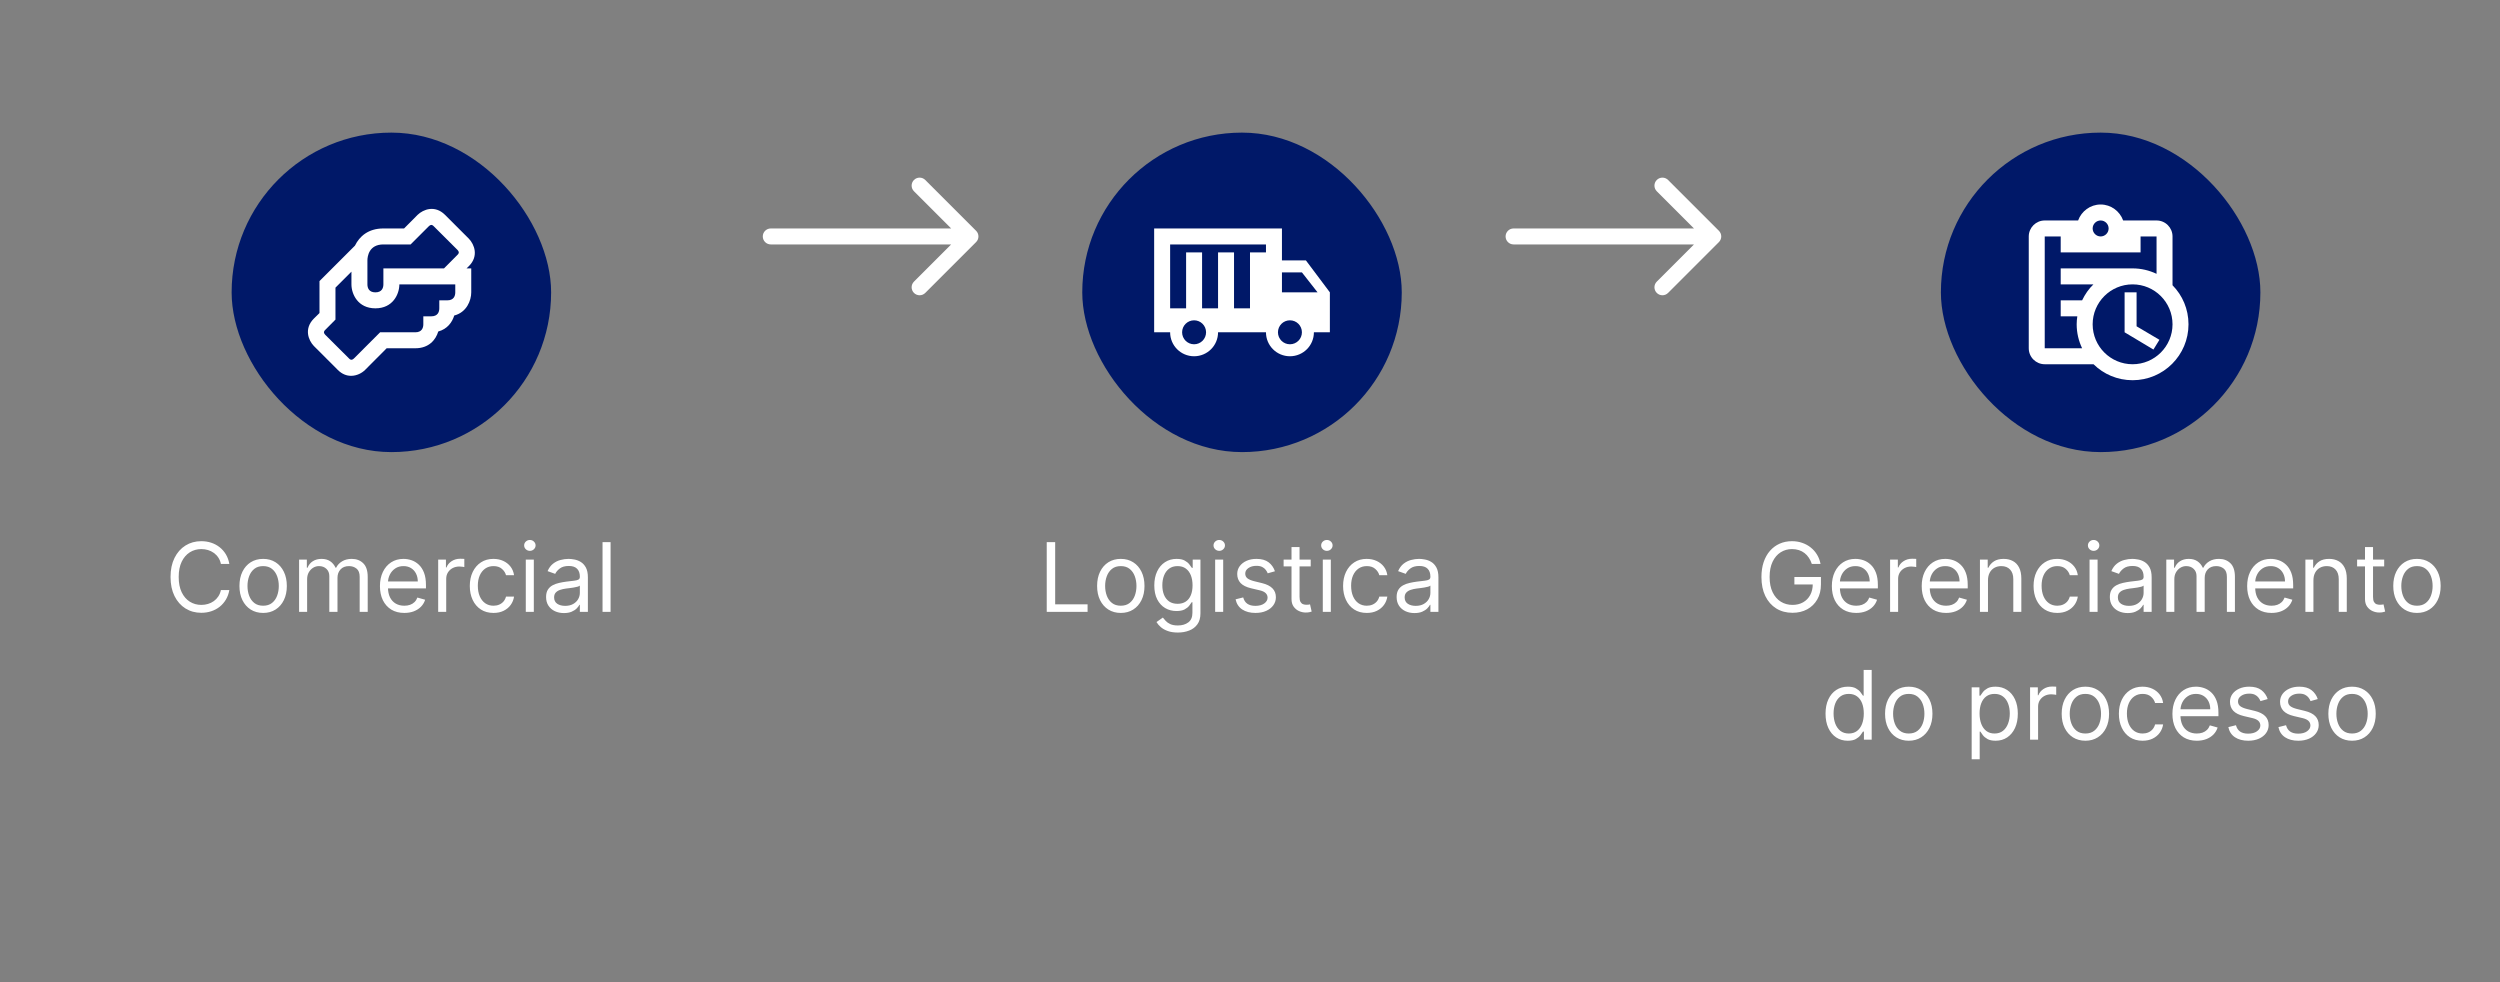 <svg width="313" height="123" viewBox="0 0 313 123" fill="none" xmlns="http://www.w3.org/2000/svg">
<rect x="0" y="0" width="313" height="123" fill="#808080" stroke="none"/>
<rect x="29" y="16.603" width="40" height="40" rx="20" fill="#001868"/>
<path d="M58.71 33.313C59.96 32.063 59.39 30.603 58.71 29.893L55.71 26.893C54.45 25.643 53 26.213 52.29 26.893L50.59 28.603H48C46.1 28.603 45 29.603 44.44 30.753L40 35.193V39.193L39.29 39.893C38.04 41.153 38.61 42.603 39.29 43.313L42.29 46.313C42.83 46.853 43.41 47.053 43.96 47.053C44.67 47.053 45.32 46.703 45.71 46.313L48.41 43.603H52C53.7 43.603 54.56 42.543 54.87 41.503C56 41.203 56.62 40.343 56.87 39.503C58.42 39.103 59 37.633 59 36.603V33.603H58.41L58.71 33.313ZM57 36.603C57 37.053 56.81 37.603 56 37.603H55V38.603C55 39.053 54.81 39.603 54 39.603H53V40.603C53 41.053 52.81 41.603 52 41.603H47.59L44.31 44.883C44 45.173 43.82 45.003 43.71 44.893L40.72 41.913C40.43 41.603 40.6 41.423 40.71 41.313L42 40.013V36.013L44 34.013V35.603C44 36.813 44.8 38.603 47 38.603C49.2 38.603 50 36.813 50 35.603H57V36.603ZM57.29 31.893L55.59 33.603H48V35.603C48 36.053 47.81 36.603 47 36.603C46.19 36.603 46 36.053 46 35.603V32.603C46 32.143 46.17 30.603 48 30.603H51.41L53.69 28.323C54 28.033 54.18 28.203 54.29 28.313L57.28 31.293C57.57 31.603 57.4 31.783 57.29 31.893Z" fill="white"/>
<path d="M28.714 70.603H27.657C27.595 70.299 27.486 70.032 27.329 69.802C27.176 69.572 26.988 69.379 26.767 69.222C26.548 69.063 26.305 68.944 26.038 68.864C25.771 68.785 25.493 68.745 25.203 68.745C24.674 68.745 24.196 68.879 23.767 69.146C23.341 69.413 23.001 69.806 22.748 70.326C22.498 70.846 22.373 71.484 22.373 72.239C22.373 72.995 22.498 73.633 22.748 74.153C23.001 74.673 23.341 75.066 23.767 75.333C24.196 75.6 24.674 75.734 25.203 75.734C25.493 75.734 25.771 75.694 26.038 75.614C26.305 75.535 26.548 75.417 26.767 75.261C26.988 75.102 27.176 74.907 27.329 74.677C27.486 74.444 27.595 74.177 27.657 73.876H28.714C28.635 74.322 28.49 74.721 28.28 75.073C28.069 75.425 27.808 75.725 27.496 75.972C27.183 76.217 26.832 76.403 26.443 76.531C26.057 76.658 25.643 76.722 25.203 76.722C24.459 76.722 23.797 76.54 23.217 76.177C22.638 75.813 22.182 75.296 21.849 74.626C21.517 73.955 21.351 73.16 21.351 72.239C21.351 71.319 21.517 70.523 21.849 69.853C22.182 69.183 22.638 68.665 23.217 68.302C23.797 67.938 24.459 67.756 25.203 67.756C25.643 67.756 26.057 67.82 26.443 67.948C26.832 68.076 27.183 68.263 27.496 68.511C27.808 68.755 28.069 69.053 28.28 69.406C28.49 69.755 28.635 70.154 28.714 70.603ZM32.945 76.739C32.354 76.739 31.835 76.599 31.389 76.317C30.946 76.036 30.6 75.643 30.35 75.137C30.102 74.631 29.979 74.04 29.979 73.364C29.979 72.683 30.102 72.087 30.35 71.579C30.6 71.07 30.946 70.675 31.389 70.394C31.835 70.113 32.354 69.972 32.945 69.972C33.536 69.972 34.053 70.113 34.496 70.394C34.942 70.675 35.288 71.07 35.536 71.579C35.786 72.087 35.911 72.683 35.911 73.364C35.911 74.04 35.786 74.631 35.536 75.137C35.288 75.643 34.942 76.036 34.496 76.317C34.053 76.599 33.536 76.739 32.945 76.739ZM32.945 75.836C33.394 75.836 33.763 75.721 34.053 75.491C34.343 75.261 34.557 74.958 34.696 74.583C34.835 74.208 34.905 73.802 34.905 73.364C34.905 72.927 34.835 72.519 34.696 72.141C34.557 71.763 34.343 71.458 34.053 71.225C33.763 70.992 33.394 70.876 32.945 70.876C32.496 70.876 32.127 70.992 31.837 71.225C31.547 71.458 31.333 71.763 31.193 72.141C31.054 72.519 30.985 72.927 30.985 73.364C30.985 73.802 31.054 74.208 31.193 74.583C31.333 74.958 31.547 75.261 31.837 75.491C32.127 75.721 32.496 75.836 32.945 75.836ZM37.446 76.603V70.058H38.417V71.08H38.503C38.639 70.731 38.859 70.46 39.163 70.266C39.467 70.07 39.832 69.972 40.258 69.972C40.69 69.972 41.05 70.07 41.337 70.266C41.626 70.46 41.852 70.731 42.014 71.08H42.082C42.25 70.742 42.501 70.474 42.837 70.275C43.172 70.073 43.574 69.972 44.042 69.972C44.628 69.972 45.106 70.156 45.478 70.522C45.851 70.886 46.037 71.452 46.037 72.222V76.603H45.031V72.222C45.031 71.739 44.899 71.394 44.635 71.187C44.371 70.979 44.059 70.876 43.702 70.876C43.241 70.876 42.885 71.015 42.632 71.293C42.379 71.569 42.253 71.918 42.253 72.342V76.603H41.23V72.12C41.23 71.748 41.109 71.448 40.868 71.221C40.626 70.991 40.315 70.876 39.934 70.876C39.673 70.876 39.429 70.945 39.202 71.085C38.977 71.224 38.795 71.417 38.656 71.664C38.52 71.908 38.452 72.191 38.452 72.512V76.603H37.446ZM50.62 76.739C49.989 76.739 49.445 76.6 48.988 76.322C48.533 76.04 48.182 75.648 47.935 75.146C47.691 74.64 47.569 74.052 47.569 73.381C47.569 72.711 47.691 72.12 47.935 71.609C48.182 71.094 48.526 70.694 48.966 70.407C49.41 70.117 49.927 69.972 50.518 69.972C50.858 69.972 51.195 70.029 51.528 70.143C51.86 70.256 52.163 70.441 52.435 70.697C52.708 70.95 52.925 71.285 53.087 71.702C53.249 72.12 53.33 72.634 53.33 73.245V73.671H48.285V72.802H52.307C52.307 72.433 52.233 72.103 52.086 71.813C51.941 71.523 51.733 71.295 51.464 71.127C51.197 70.96 50.881 70.876 50.518 70.876C50.117 70.876 49.77 70.975 49.478 71.174C49.188 71.37 48.965 71.626 48.809 71.941C48.653 72.256 48.574 72.594 48.574 72.955V73.535C48.574 74.029 48.66 74.448 48.83 74.792C49.003 75.133 49.243 75.393 49.55 75.572C49.857 75.748 50.214 75.836 50.62 75.836C50.884 75.836 51.123 75.799 51.336 75.725C51.552 75.648 51.738 75.535 51.894 75.384C52.05 75.231 52.171 75.04 52.256 74.813L53.228 75.086C53.126 75.415 52.954 75.705 52.712 75.955C52.471 76.202 52.172 76.396 51.817 76.535C51.462 76.671 51.063 76.739 50.62 76.739ZM54.86 76.603V70.058H55.831V71.046H55.9C56.019 70.722 56.235 70.46 56.547 70.258C56.86 70.056 57.212 69.955 57.604 69.955C57.678 69.955 57.77 69.957 57.881 69.96C57.992 69.962 58.076 69.967 58.133 69.972V70.995C58.099 70.987 58.02 70.974 57.898 70.957C57.779 70.937 57.653 70.927 57.519 70.927C57.201 70.927 56.917 70.994 56.667 71.127C56.42 71.258 56.224 71.44 56.079 71.673C55.937 71.903 55.866 72.165 55.866 72.461V76.603H54.86ZM61.785 76.739C61.171 76.739 60.643 76.594 60.199 76.305C59.756 76.015 59.415 75.616 59.177 75.107C58.938 74.599 58.819 74.018 58.819 73.364C58.819 72.7 58.941 72.113 59.185 71.604C59.432 71.093 59.776 70.694 60.216 70.407C60.66 70.117 61.177 69.972 61.768 69.972C62.228 69.972 62.643 70.058 63.012 70.228C63.381 70.398 63.684 70.637 63.92 70.944C64.155 71.251 64.302 71.609 64.359 72.018H63.353C63.276 71.719 63.106 71.455 62.841 71.225C62.58 70.992 62.228 70.876 61.785 70.876C61.393 70.876 61.049 70.978 60.753 71.183C60.461 71.384 60.232 71.67 60.067 72.039C59.905 72.406 59.824 72.836 59.824 73.33C59.824 73.836 59.904 74.276 60.063 74.651C60.225 75.026 60.452 75.317 60.745 75.525C61.04 75.732 61.387 75.836 61.785 75.836C62.046 75.836 62.283 75.79 62.496 75.7C62.709 75.609 62.89 75.478 63.038 75.308C63.185 75.137 63.29 74.933 63.353 74.694H64.359C64.302 75.08 64.161 75.428 63.937 75.738C63.715 76.045 63.421 76.289 63.054 76.471C62.691 76.65 62.268 76.739 61.785 76.739ZM65.829 76.603V70.058H66.834V76.603H65.829ZM66.34 68.967C66.144 68.967 65.975 68.9 65.833 68.766C65.694 68.633 65.624 68.472 65.624 68.285C65.624 68.097 65.694 67.937 65.833 67.803C65.975 67.67 66.144 67.603 66.34 67.603C66.536 67.603 66.704 67.67 66.843 67.803C66.985 67.937 67.056 68.097 67.056 68.285C67.056 68.472 66.985 68.633 66.843 68.766C66.704 68.9 66.536 68.967 66.34 68.967ZM70.603 76.756C70.188 76.756 69.811 76.678 69.473 76.522C69.135 76.363 68.867 76.134 68.668 75.836C68.469 75.535 68.37 75.171 68.37 74.745C68.37 74.37 68.443 74.066 68.591 73.833C68.739 73.597 68.936 73.413 69.183 73.279C69.431 73.146 69.703 73.046 70.002 72.981C70.303 72.913 70.605 72.859 70.909 72.819C71.307 72.768 71.629 72.729 71.877 72.704C72.127 72.675 72.308 72.629 72.422 72.563C72.538 72.498 72.597 72.384 72.597 72.222V72.188C72.597 71.768 72.482 71.441 72.252 71.208C72.024 70.975 71.679 70.859 71.216 70.859C70.736 70.859 70.36 70.964 70.087 71.174C69.814 71.384 69.622 71.609 69.511 71.847L68.557 71.506C68.728 71.109 68.955 70.799 69.239 70.577C69.526 70.353 69.838 70.197 70.176 70.109C70.517 70.018 70.853 69.972 71.182 69.972C71.392 69.972 71.634 69.998 71.906 70.049C72.182 70.097 72.448 70.198 72.703 70.352C72.962 70.505 73.176 70.737 73.347 71.046C73.517 71.356 73.603 71.771 73.603 72.29V76.603H72.597V75.717H72.546C72.478 75.859 72.364 76.011 72.205 76.173C72.046 76.335 71.834 76.472 71.57 76.586C71.306 76.7 70.983 76.756 70.603 76.756ZM70.756 75.853C71.154 75.853 71.489 75.775 71.761 75.619C72.037 75.462 72.245 75.261 72.384 75.013C72.526 74.766 72.597 74.506 72.597 74.234V73.313C72.554 73.364 72.46 73.411 72.316 73.454C72.174 73.494 72.009 73.529 71.821 73.56C71.636 73.589 71.456 73.614 71.28 73.637C71.107 73.657 70.966 73.674 70.858 73.688C70.597 73.722 70.353 73.778 70.125 73.854C69.901 73.928 69.719 74.04 69.58 74.191C69.443 74.339 69.375 74.54 69.375 74.796C69.375 75.146 69.504 75.41 69.763 75.589C70.024 75.765 70.355 75.853 70.756 75.853ZM76.444 67.876V76.603H75.438V67.876H76.444Z" fill="white"/>
<path d="M96.5 28.603C95.948 28.603 95.5 29.051 95.5 29.603C95.5 30.155 95.948 30.603 96.5 30.603V28.603ZM122.207 30.31C122.598 29.919 122.598 29.286 122.207 28.896L115.843 22.532C115.453 22.141 114.819 22.141 114.429 22.532C114.038 22.922 114.038 23.556 114.429 23.946L120.086 29.603L114.429 35.26C114.038 35.65 114.038 36.283 114.429 36.674C114.819 37.065 115.453 37.065 115.843 36.674L122.207 30.31ZM96.5 30.603H121.5V28.603H96.5V30.603Z" fill="white"/>
<rect x="135.5" y="16.603" width="40" height="40" rx="20" fill="#001868"/>
<path d="M163.5 32.603H160.5V28.603H144.5V41.603H146.5C146.5 43.263 147.84 44.603 149.5 44.603C151.16 44.603 152.5 43.263 152.5 41.603H158.5C158.5 43.263 159.84 44.603 161.5 44.603C163.16 44.603 164.5 43.263 164.5 41.603H166.5V36.603L163.5 32.603ZM149.5 43.103C148.67 43.103 148 42.433 148 41.603C148 40.773 148.67 40.103 149.5 40.103C150.33 40.103 151 40.773 151 41.603C151 42.433 150.33 43.103 149.5 43.103ZM158.5 31.603H156.5V38.603H154.5V31.603H152.5V38.603H150.5V31.603H148.5V38.603H146.5V30.603H158.5V31.603ZM161.5 43.103C160.67 43.103 160 42.433 160 41.603C160 40.773 160.67 40.103 161.5 40.103C162.33 40.103 163 40.773 163 41.603C163 42.433 162.33 43.103 161.5 43.103ZM160.5 36.603V34.103H163L164.96 36.603H160.5Z" fill="white"/>
<path d="M131.051 76.603V67.876H132.108V75.665H136.165V76.603H131.051ZM140.324 76.739C139.733 76.739 139.214 76.599 138.768 76.317C138.325 76.036 137.979 75.643 137.729 75.137C137.481 74.631 137.358 74.04 137.358 73.364C137.358 72.683 137.481 72.087 137.729 71.579C137.979 71.07 138.325 70.675 138.768 70.394C139.214 70.113 139.733 69.972 140.324 69.972C140.915 69.972 141.432 70.113 141.875 70.394C142.321 70.675 142.667 71.07 142.915 71.579C143.165 72.087 143.29 72.683 143.29 73.364C143.29 74.04 143.165 74.631 142.915 75.137C142.667 75.643 142.321 76.036 141.875 76.317C141.432 76.599 140.915 76.739 140.324 76.739ZM140.324 75.836C140.773 75.836 141.142 75.721 141.432 75.491C141.721 75.261 141.936 74.958 142.075 74.583C142.214 74.208 142.284 73.802 142.284 73.364C142.284 72.927 142.214 72.519 142.075 72.141C141.936 71.763 141.721 71.458 141.432 71.225C141.142 70.992 140.773 70.876 140.324 70.876C139.875 70.876 139.506 70.992 139.216 71.225C138.926 71.458 138.711 71.763 138.572 72.141C138.433 72.519 138.363 72.927 138.363 73.364C138.363 73.802 138.433 74.208 138.572 74.583C138.711 74.958 138.926 75.261 139.216 75.491C139.506 75.721 139.875 75.836 140.324 75.836ZM147.467 79.194C146.981 79.194 146.563 79.131 146.214 79.006C145.865 78.884 145.573 78.722 145.34 78.521C145.11 78.322 144.927 78.109 144.791 77.881L145.592 77.319C145.683 77.438 145.798 77.575 145.937 77.728C146.076 77.884 146.267 78.019 146.508 78.133C146.752 78.249 147.072 78.308 147.467 78.308C147.995 78.308 148.431 78.18 148.775 77.924C149.119 77.668 149.291 77.268 149.291 76.722V75.393H149.205C149.132 75.512 149.026 75.66 148.89 75.836C148.757 76.009 148.563 76.164 148.311 76.3C148.061 76.434 147.722 76.501 147.296 76.501C146.768 76.501 146.294 76.376 145.873 76.126C145.455 75.876 145.124 75.512 144.88 75.035C144.639 74.558 144.518 73.978 144.518 73.296C144.518 72.626 144.636 72.042 144.872 71.545C145.107 71.045 145.436 70.658 145.856 70.386C146.276 70.11 146.762 69.972 147.313 69.972C147.74 69.972 148.078 70.043 148.328 70.185C148.58 70.325 148.774 70.484 148.907 70.663C149.044 70.839 149.149 70.984 149.222 71.097H149.325V70.058H150.296V76.79C150.296 77.353 150.169 77.81 149.913 78.163C149.66 78.518 149.319 78.778 148.89 78.942C148.464 79.11 147.99 79.194 147.467 79.194ZM147.433 75.597C147.836 75.597 148.177 75.505 148.455 75.32C148.734 75.136 148.945 74.87 149.09 74.523C149.235 74.177 149.308 73.762 149.308 73.279C149.308 72.808 149.237 72.391 149.095 72.031C148.953 71.67 148.742 71.387 148.464 71.183C148.186 70.978 147.842 70.876 147.433 70.876C147.007 70.876 146.651 70.984 146.367 71.2C146.086 71.415 145.874 71.705 145.732 72.069C145.593 72.433 145.524 72.836 145.524 73.279C145.524 73.734 145.595 74.136 145.737 74.485C145.882 74.832 146.095 75.104 146.376 75.303C146.66 75.499 147.012 75.597 147.433 75.597ZM152.137 76.603V70.058H153.143V76.603H152.137ZM152.649 68.967C152.453 68.967 152.284 68.9 152.142 68.766C152.002 68.633 151.933 68.472 151.933 68.285C151.933 68.097 152.002 67.937 152.142 67.803C152.284 67.67 152.453 67.603 152.649 67.603C152.845 67.603 153.012 67.67 153.151 67.803C153.294 67.937 153.365 68.097 153.365 68.285C153.365 68.472 153.294 68.633 153.151 68.766C153.012 68.9 152.845 68.967 152.649 68.967ZM159.621 71.523L158.718 71.779C158.661 71.629 158.577 71.482 158.466 71.34C158.358 71.195 158.211 71.076 158.023 70.982C157.836 70.888 157.596 70.842 157.303 70.842C156.903 70.842 156.569 70.934 156.302 71.119C156.037 71.3 155.905 71.532 155.905 71.813C155.905 72.063 155.996 72.261 156.178 72.406C156.36 72.55 156.644 72.671 157.03 72.768L158.002 73.006C158.587 73.148 159.023 73.366 159.31 73.658C159.597 73.948 159.741 74.322 159.741 74.779C159.741 75.154 159.633 75.489 159.417 75.785C159.204 76.08 158.905 76.313 158.522 76.484C158.138 76.654 157.692 76.739 157.184 76.739C156.516 76.739 155.964 76.594 155.526 76.305C155.089 76.015 154.812 75.592 154.695 75.035L155.65 74.796C155.741 75.148 155.912 75.413 156.165 75.589C156.421 75.765 156.755 75.853 157.167 75.853C157.635 75.853 158.008 75.754 158.283 75.555C158.562 75.353 158.701 75.112 158.701 74.83C158.701 74.603 158.621 74.413 158.462 74.259C158.303 74.103 158.059 73.987 157.729 73.91L156.638 73.654C156.039 73.512 155.599 73.292 155.317 72.994C155.039 72.692 154.9 72.316 154.9 71.864C154.9 71.495 155.003 71.168 155.211 70.884C155.421 70.6 155.706 70.377 156.067 70.215C156.431 70.053 156.843 69.972 157.303 69.972C157.951 69.972 158.459 70.114 158.829 70.398C159.201 70.683 159.465 71.058 159.621 71.523ZM164.101 70.058V70.91H160.709V70.058H164.101ZM161.698 68.489H162.703V74.728C162.703 75.012 162.744 75.225 162.827 75.367C162.912 75.506 163.02 75.6 163.151 75.648C163.284 75.694 163.425 75.717 163.573 75.717C163.683 75.717 163.774 75.711 163.845 75.7C163.916 75.685 163.973 75.674 164.016 75.665L164.22 76.569C164.152 76.594 164.057 76.62 163.935 76.646C163.813 76.674 163.658 76.688 163.47 76.688C163.186 76.688 162.908 76.627 162.635 76.505C162.365 76.383 162.141 76.197 161.962 75.947C161.786 75.697 161.698 75.381 161.698 75.001V68.489ZM165.614 76.603V70.058H166.619V76.603H165.614ZM166.125 68.967C165.929 68.967 165.76 68.9 165.618 68.766C165.479 68.633 165.409 68.472 165.409 68.285C165.409 68.097 165.479 67.937 165.618 67.803C165.76 67.67 165.929 67.603 166.125 67.603C166.321 67.603 166.489 67.67 166.628 67.803C166.77 67.937 166.841 68.097 166.841 68.285C166.841 68.472 166.77 68.633 166.628 68.766C166.489 68.9 166.321 68.967 166.125 68.967ZM171.121 76.739C170.507 76.739 169.979 76.594 169.535 76.305C169.092 76.015 168.751 75.616 168.513 75.107C168.274 74.599 168.155 74.018 168.155 73.364C168.155 72.7 168.277 72.113 168.521 71.604C168.768 71.093 169.112 70.694 169.552 70.407C169.996 70.117 170.513 69.972 171.104 69.972C171.564 69.972 171.979 70.058 172.348 70.228C172.717 70.398 173.02 70.637 173.256 70.944C173.491 71.251 173.638 71.609 173.694 72.018H172.689C172.612 71.719 172.442 71.455 172.177 71.225C171.916 70.992 171.564 70.876 171.121 70.876C170.729 70.876 170.385 70.978 170.089 71.183C169.797 71.384 169.568 71.67 169.403 72.039C169.241 72.406 169.16 72.836 169.16 73.33C169.16 73.836 169.24 74.276 169.399 74.651C169.561 75.026 169.788 75.317 170.081 75.525C170.376 75.732 170.723 75.836 171.121 75.836C171.382 75.836 171.619 75.79 171.832 75.7C172.045 75.609 172.226 75.478 172.373 75.308C172.521 75.137 172.626 74.933 172.689 74.694H173.694C173.638 75.08 173.497 75.428 173.273 75.738C173.051 76.045 172.757 76.289 172.39 76.471C172.027 76.65 171.604 76.739 171.121 76.739ZM177.091 76.756C176.676 76.756 176.3 76.678 175.961 76.522C175.623 76.363 175.355 76.134 175.156 75.836C174.957 75.535 174.858 75.171 174.858 74.745C174.858 74.37 174.932 74.066 175.079 73.833C175.227 73.597 175.425 73.413 175.672 73.279C175.919 73.146 176.192 73.046 176.49 72.981C176.791 72.913 177.094 72.859 177.398 72.819C177.795 72.768 178.118 72.729 178.365 72.704C178.615 72.675 178.797 72.629 178.91 72.563C179.027 72.498 179.085 72.384 179.085 72.222V72.188C179.085 71.768 178.97 71.441 178.74 71.208C178.513 70.975 178.167 70.859 177.704 70.859C177.224 70.859 176.848 70.964 176.575 71.174C176.302 71.384 176.111 71.609 176 71.847L175.045 71.506C175.216 71.109 175.443 70.799 175.727 70.577C176.014 70.353 176.327 70.197 176.665 70.109C177.006 70.018 177.341 69.972 177.67 69.972C177.881 69.972 178.122 69.998 178.395 70.049C178.67 70.097 178.936 70.198 179.192 70.352C179.45 70.505 179.665 70.737 179.835 71.046C180.006 71.356 180.091 71.771 180.091 72.29V76.603H179.085V75.717H179.034C178.966 75.859 178.852 76.011 178.693 76.173C178.534 76.335 178.322 76.472 178.058 76.586C177.794 76.7 177.471 76.756 177.091 76.756ZM177.244 75.853C177.642 75.853 177.977 75.775 178.25 75.619C178.525 75.462 178.733 75.261 178.872 75.013C179.014 74.766 179.085 74.506 179.085 74.234V73.313C179.042 73.364 178.949 73.411 178.804 73.454C178.662 73.494 178.497 73.529 178.309 73.56C178.125 73.589 177.944 73.614 177.768 73.637C177.595 73.657 177.454 73.674 177.346 73.688C177.085 73.722 176.841 73.778 176.613 73.854C176.389 73.928 176.207 74.04 176.068 74.191C175.932 74.339 175.863 74.54 175.863 74.796C175.863 75.146 175.993 75.41 176.251 75.589C176.513 75.765 176.844 75.853 177.244 75.853Z" fill="white"/>
<path d="M189.5 28.603C188.948 28.603 188.5 29.051 188.5 29.603C188.5 30.155 188.948 30.603 189.5 30.603V28.603ZM215.207 30.31C215.598 29.919 215.598 29.286 215.207 28.896L208.843 22.532C208.453 22.141 207.819 22.141 207.429 22.532C207.038 22.922 207.038 23.556 207.429 23.946L213.086 29.603L207.429 35.26C207.038 35.65 207.038 36.283 207.429 36.674C207.819 37.065 208.453 37.065 208.843 36.674L215.207 30.31ZM189.5 30.603H214.5V28.603H189.5V30.603Z" fill="white"/>
<rect x="243" y="16.603" width="40" height="40" rx="20" fill="#001868"/>
<path d="M272 35.713V29.603C272 28.503 271.11 27.603 270 27.603H265.82C265.4 26.443 264.3 25.603 263 25.603C261.7 25.603 260.6 26.443 260.18 27.603H256C254.9 27.603 254 28.503 254 29.603V43.603C254 44.713 254.9 45.603 256 45.603H262.11C263.37 46.843 265.09 47.603 267 47.603C270.87 47.603 274 44.473 274 40.603C274 38.693 273.24 36.973 272 35.713ZM263 27.603C263.55 27.603 264 28.053 264 28.603C264 29.153 263.55 29.603 263 29.603C262.45 29.603 262 29.153 262 28.603C262 28.053 262.45 27.603 263 27.603ZM256 43.603V29.603H258V31.603H268V29.603H270V34.283C269.09 33.853 268.08 33.603 267 33.603H258V35.603H262.1C261.5 36.173 261.04 36.853 260.68 37.603H258V39.603H260.08C260.03 39.933 260 40.263 260 40.603C260 41.683 260.25 42.693 260.68 43.603H256ZM267 45.603C264.24 45.603 262 43.363 262 40.603C262 37.843 264.24 35.603 267 35.603C269.76 35.603 272 37.843 272 40.603C272 43.363 269.76 45.603 267 45.603ZM267.5 40.853L270.36 42.543L269.61 43.763L266 41.603V36.603H267.5V40.853Z" fill="white"/>
<path d="M226.839 70.603C226.745 70.316 226.622 70.059 226.468 69.832C226.318 69.602 226.137 69.406 225.927 69.244C225.72 69.082 225.484 68.958 225.22 68.873C224.956 68.788 224.666 68.745 224.35 68.745C223.833 68.745 223.363 68.879 222.94 69.146C222.517 69.413 222.18 69.806 221.93 70.326C221.68 70.846 221.555 71.484 221.555 72.239C221.555 72.995 221.681 73.633 221.934 74.153C222.187 74.673 222.529 75.066 222.961 75.333C223.393 75.6 223.879 75.734 224.419 75.734C224.919 75.734 225.359 75.627 225.74 75.414C226.123 75.198 226.422 74.894 226.635 74.502C226.85 74.107 226.958 73.643 226.958 73.109L227.282 73.177H224.657V72.239H227.981V73.177C227.981 73.896 227.828 74.521 227.521 75.052C227.217 75.583 226.797 75.995 226.26 76.288C225.725 76.577 225.112 76.722 224.419 76.722C223.646 76.722 222.967 76.54 222.382 76.177C221.799 75.813 221.345 75.296 221.018 74.626C220.694 73.955 220.532 73.16 220.532 72.239C220.532 71.549 220.625 70.928 220.809 70.377C220.997 69.823 221.261 69.352 221.602 68.962C221.943 68.573 222.346 68.275 222.812 68.067C223.278 67.86 223.791 67.756 224.35 67.756C224.811 67.756 225.24 67.826 225.637 67.965C226.038 68.102 226.395 68.296 226.707 68.549C227.022 68.799 227.285 69.099 227.495 69.448C227.706 69.795 227.85 70.18 227.93 70.603H226.839ZM232.399 76.739C231.768 76.739 231.224 76.6 230.767 76.322C230.312 76.04 229.962 75.648 229.714 75.146C229.47 74.64 229.348 74.052 229.348 73.381C229.348 72.711 229.47 72.12 229.714 71.609C229.962 71.094 230.305 70.694 230.746 70.407C231.189 70.117 231.706 69.972 232.297 69.972C232.638 69.972 232.974 70.029 233.307 70.143C233.639 70.256 233.942 70.441 234.214 70.697C234.487 70.95 234.705 71.285 234.866 71.702C235.028 72.12 235.109 72.634 235.109 73.245V73.671H230.064V72.802H234.087C234.087 72.433 234.013 72.103 233.865 71.813C233.72 71.523 233.513 71.295 233.243 71.127C232.976 70.96 232.661 70.876 232.297 70.876C231.896 70.876 231.55 70.975 231.257 71.174C230.967 71.37 230.744 71.626 230.588 71.941C230.432 72.256 230.354 72.594 230.354 72.955V73.535C230.354 74.029 230.439 74.448 230.609 74.792C230.783 75.133 231.023 75.393 231.33 75.572C231.636 75.748 231.993 75.836 232.399 75.836C232.663 75.836 232.902 75.799 233.115 75.725C233.331 75.648 233.517 75.535 233.673 75.384C233.83 75.231 233.95 75.04 234.036 74.813L235.007 75.086C234.905 75.415 234.733 75.705 234.491 75.955C234.25 76.202 233.952 76.396 233.597 76.535C233.241 76.671 232.842 76.739 232.399 76.739ZM236.639 76.603V70.058H237.611V71.046H237.679C237.798 70.722 238.014 70.46 238.327 70.258C238.639 70.056 238.991 69.955 239.384 69.955C239.457 69.955 239.55 69.957 239.661 69.96C239.771 69.962 239.855 69.967 239.912 69.972V70.995C239.878 70.987 239.8 70.974 239.678 70.957C239.558 70.937 239.432 70.927 239.298 70.927C238.98 70.927 238.696 70.994 238.446 71.127C238.199 71.258 238.003 71.44 237.858 71.673C237.716 71.903 237.645 72.165 237.645 72.461V76.603H236.639ZM243.649 76.739C243.018 76.739 242.474 76.6 242.017 76.322C241.562 76.04 241.212 75.648 240.964 75.146C240.72 74.64 240.598 74.052 240.598 73.381C240.598 72.711 240.72 72.12 240.964 71.609C241.212 71.094 241.555 70.694 241.996 70.407C242.439 70.117 242.956 69.972 243.547 69.972C243.888 69.972 244.224 70.029 244.557 70.143C244.889 70.256 245.192 70.441 245.464 70.697C245.737 70.95 245.955 71.285 246.116 71.702C246.278 72.12 246.359 72.634 246.359 73.245V73.671H241.314V72.802H245.337C245.337 72.433 245.263 72.103 245.115 71.813C244.97 71.523 244.763 71.295 244.493 71.127C244.226 70.96 243.911 70.876 243.547 70.876C243.146 70.876 242.8 70.975 242.507 71.174C242.217 71.37 241.994 71.626 241.838 71.941C241.682 72.256 241.604 72.594 241.604 72.955V73.535C241.604 74.029 241.689 74.448 241.859 74.792C242.033 75.133 242.273 75.393 242.58 75.572C242.886 75.748 243.243 75.836 243.649 75.836C243.913 75.836 244.152 75.799 244.365 75.725C244.581 75.648 244.767 75.535 244.923 75.384C245.08 75.231 245.2 75.04 245.286 74.813L246.257 75.086C246.155 75.415 245.983 75.705 245.741 75.955C245.5 76.202 245.202 76.396 244.847 76.535C244.491 76.671 244.092 76.739 243.649 76.739ZM248.895 72.665V76.603H247.889V70.058H248.861V71.08H248.946C249.099 70.748 249.332 70.481 249.645 70.279C249.957 70.075 250.361 69.972 250.855 69.972C251.298 69.972 251.686 70.063 252.018 70.245C252.351 70.424 252.609 70.697 252.794 71.063C252.979 71.427 253.071 71.887 253.071 72.444V76.603H252.065V72.512C252.065 71.998 251.932 71.597 251.665 71.31C251.398 71.021 251.031 70.876 250.565 70.876C250.244 70.876 249.957 70.945 249.705 71.085C249.455 71.224 249.257 71.427 249.112 71.694C248.967 71.961 248.895 72.285 248.895 72.665ZM257.568 76.739C256.954 76.739 256.426 76.594 255.983 76.305C255.539 76.015 255.199 75.616 254.96 75.107C254.721 74.599 254.602 74.018 254.602 73.364C254.602 72.7 254.724 72.113 254.968 71.604C255.216 71.093 255.559 70.694 256 70.407C256.443 70.117 256.96 69.972 257.551 69.972C258.011 69.972 258.426 70.058 258.795 70.228C259.164 70.398 259.467 70.637 259.703 70.944C259.939 71.251 260.085 71.609 260.142 72.018H259.136C259.059 71.719 258.889 71.455 258.625 71.225C258.363 70.992 258.011 70.876 257.568 70.876C257.176 70.876 256.832 70.978 256.537 71.183C256.244 71.384 256.015 71.67 255.85 72.039C255.689 72.406 255.608 72.836 255.608 73.33C255.608 73.836 255.687 74.276 255.846 74.651C256.008 75.026 256.235 75.317 256.528 75.525C256.824 75.732 257.17 75.836 257.568 75.836C257.829 75.836 258.066 75.79 258.279 75.7C258.493 75.609 258.673 75.478 258.821 75.308C258.968 75.137 259.074 74.933 259.136 74.694H260.142C260.085 75.08 259.944 75.428 259.72 75.738C259.498 76.045 259.204 76.289 258.838 76.471C258.474 76.65 258.051 76.739 257.568 76.739ZM261.612 76.603V70.058H262.618V76.603H261.612ZM262.123 68.967C261.927 68.967 261.758 68.9 261.616 68.766C261.477 68.633 261.407 68.472 261.407 68.285C261.407 68.097 261.477 67.937 261.616 67.803C261.758 67.67 261.927 67.603 262.123 67.603C262.319 67.603 262.487 67.67 262.626 67.803C262.768 67.937 262.839 68.097 262.839 68.285C262.839 68.472 262.768 68.633 262.626 68.766C262.487 68.9 262.319 68.967 262.123 68.967ZM266.386 76.756C265.971 76.756 265.594 76.678 265.256 76.522C264.918 76.363 264.65 76.134 264.451 75.836C264.252 75.535 264.153 75.171 264.153 74.745C264.153 74.37 264.227 74.066 264.374 73.833C264.522 73.597 264.719 73.413 264.967 73.279C265.214 73.146 265.487 73.046 265.785 72.981C266.086 72.913 266.388 72.859 266.692 72.819C267.09 72.768 267.413 72.729 267.66 72.704C267.91 72.675 268.092 72.629 268.205 72.563C268.322 72.498 268.38 72.384 268.38 72.222V72.188C268.38 71.768 268.265 71.441 268.035 71.208C267.808 70.975 267.462 70.859 266.999 70.859C266.519 70.859 266.143 70.964 265.87 71.174C265.597 71.384 265.406 71.609 265.295 71.847L264.34 71.506C264.511 71.109 264.738 70.799 265.022 70.577C265.309 70.353 265.621 70.197 265.96 70.109C266.3 70.018 266.636 69.972 266.965 69.972C267.175 69.972 267.417 69.998 267.69 70.049C267.965 70.097 268.231 70.198 268.487 70.352C268.745 70.505 268.96 70.737 269.13 71.046C269.3 71.356 269.386 71.771 269.386 72.29V76.603H268.38V75.717H268.329C268.261 75.859 268.147 76.011 267.988 76.173C267.829 76.335 267.617 76.472 267.353 76.586C267.089 76.7 266.766 76.756 266.386 76.756ZM266.539 75.853C266.937 75.853 267.272 75.775 267.545 75.619C267.82 75.462 268.028 75.261 268.167 75.013C268.309 74.766 268.38 74.506 268.38 74.234V73.313C268.337 73.364 268.244 73.411 268.099 73.454C267.957 73.494 267.792 73.529 267.604 73.56C267.42 73.589 267.239 73.614 267.063 73.637C266.89 73.657 266.749 73.674 266.641 73.688C266.38 73.722 266.136 73.778 265.908 73.854C265.684 73.928 265.502 74.04 265.363 74.191C265.227 74.339 265.158 74.54 265.158 74.796C265.158 75.146 265.288 75.41 265.546 75.589C265.808 75.765 266.138 75.853 266.539 75.853ZM271.221 76.603V70.058H272.193V71.08H272.278C272.414 70.731 272.635 70.46 272.939 70.266C273.243 70.07 273.608 69.972 274.034 69.972C274.466 69.972 274.825 70.07 275.112 70.266C275.402 70.46 275.627 70.731 275.789 71.08H275.858C276.025 70.742 276.277 70.474 276.612 70.275C276.947 70.073 277.349 69.972 277.818 69.972C278.403 69.972 278.882 70.156 279.254 70.522C279.626 70.886 279.812 71.452 279.812 72.222V76.603H278.806V72.222C278.806 71.739 278.674 71.394 278.41 71.187C278.146 70.979 277.835 70.876 277.477 70.876C277.017 70.876 276.66 71.015 276.407 71.293C276.154 71.569 276.028 71.918 276.028 72.342V76.603H275.005V72.12C275.005 71.748 274.885 71.448 274.643 71.221C274.402 70.991 274.091 70.876 273.71 70.876C273.449 70.876 273.204 70.945 272.977 71.085C272.752 71.224 272.571 71.417 272.431 71.664C272.295 71.908 272.227 72.191 272.227 72.512V76.603H271.221ZM284.395 76.739C283.765 76.739 283.221 76.6 282.763 76.322C282.309 76.04 281.958 75.648 281.711 75.146C281.466 74.64 281.344 74.052 281.344 73.381C281.344 72.711 281.466 72.12 281.711 71.609C281.958 71.094 282.301 70.694 282.742 70.407C283.185 70.117 283.702 69.972 284.293 69.972C284.634 69.972 284.971 70.029 285.303 70.143C285.635 70.256 285.938 70.441 286.211 70.697C286.483 70.95 286.701 71.285 286.863 71.702C287.025 72.12 287.105 72.634 287.105 73.245V73.671H282.06V72.802H286.083C286.083 72.433 286.009 72.103 285.861 71.813C285.716 71.523 285.509 71.295 285.239 71.127C284.972 70.96 284.657 70.876 284.293 70.876C283.892 70.876 283.546 70.975 283.253 71.174C282.963 71.37 282.74 71.626 282.584 71.941C282.428 72.256 282.35 72.594 282.35 72.955V73.535C282.35 74.029 282.435 74.448 282.605 74.792C282.779 75.133 283.019 75.393 283.326 75.572C283.632 75.748 283.989 75.836 284.395 75.836C284.659 75.836 284.898 75.799 285.111 75.725C285.327 75.648 285.513 75.535 285.669 75.384C285.826 75.231 285.946 75.04 286.032 74.813L287.003 75.086C286.901 75.415 286.729 75.705 286.488 75.955C286.246 76.202 285.948 76.396 285.593 76.535C285.238 76.671 284.838 76.739 284.395 76.739ZM289.641 72.665V76.603H288.635V70.058H289.607V71.08H289.692C289.846 70.748 290.078 70.481 290.391 70.279C290.703 70.075 291.107 69.972 291.601 69.972C292.044 69.972 292.432 70.063 292.765 70.245C293.097 70.424 293.355 70.697 293.54 71.063C293.725 71.427 293.817 71.887 293.817 72.444V76.603H292.811V72.512C292.811 71.998 292.678 71.597 292.411 71.31C292.144 71.021 291.777 70.876 291.311 70.876C290.99 70.876 290.703 70.945 290.451 71.085C290.201 71.224 290.003 71.427 289.858 71.694C289.713 71.961 289.641 72.285 289.641 72.665ZM298.501 70.058V70.91H295.109V70.058H298.501ZM296.098 68.489H297.104V74.728C297.104 75.012 297.145 75.225 297.227 75.367C297.313 75.506 297.42 75.6 297.551 75.648C297.685 75.694 297.825 75.717 297.973 75.717C298.084 75.717 298.175 75.711 298.246 75.7C298.317 75.685 298.374 75.674 298.416 75.665L298.621 76.569C298.553 76.594 298.457 76.62 298.335 76.646C298.213 76.674 298.058 76.688 297.871 76.688C297.587 76.688 297.308 76.627 297.036 76.505C296.766 76.383 296.541 76.197 296.362 75.947C296.186 75.697 296.098 75.381 296.098 75.001V68.489ZM302.603 76.739C302.012 76.739 301.494 76.599 301.048 76.317C300.604 76.036 300.258 75.643 300.008 75.137C299.761 74.631 299.637 74.04 299.637 73.364C299.637 72.683 299.761 72.087 300.008 71.579C300.258 71.07 300.604 70.675 301.048 70.394C301.494 70.113 302.012 69.972 302.603 69.972C303.194 69.972 303.711 70.113 304.154 70.394C304.6 70.675 304.947 71.07 305.194 71.579C305.444 72.087 305.569 72.683 305.569 73.364C305.569 74.04 305.444 74.631 305.194 75.137C304.947 75.643 304.6 76.036 304.154 76.317C303.711 76.599 303.194 76.739 302.603 76.739ZM302.603 75.836C303.052 75.836 303.421 75.721 303.711 75.491C304.001 75.261 304.215 74.958 304.354 74.583C304.494 74.208 304.563 73.802 304.563 73.364C304.563 72.927 304.494 72.519 304.354 72.141C304.215 71.763 304.001 71.458 303.711 71.225C303.421 70.992 303.052 70.876 302.603 70.876C302.154 70.876 301.785 70.992 301.495 71.225C301.205 71.458 300.991 71.763 300.852 72.141C300.712 72.519 300.643 72.927 300.643 73.364C300.643 73.802 300.712 74.208 300.852 74.583C300.991 74.958 301.205 75.261 301.495 75.491C301.785 75.721 302.154 75.836 302.603 75.836ZM231.335 92.739C230.79 92.739 230.308 92.602 229.891 92.326C229.473 92.048 229.146 91.656 228.911 91.15C228.675 90.641 228.557 90.04 228.557 89.347C228.557 88.66 228.675 88.063 228.911 87.558C229.146 87.052 229.475 86.661 229.895 86.386C230.316 86.11 230.801 85.972 231.352 85.972C231.779 85.972 232.115 86.043 232.362 86.185C232.612 86.325 232.803 86.484 232.933 86.663C233.067 86.839 233.171 86.984 233.244 87.097H233.33V83.876H234.335V92.603H233.364V91.597H233.244C233.171 91.717 233.066 91.867 232.929 92.049C232.793 92.228 232.598 92.388 232.345 92.531C232.093 92.67 231.756 92.739 231.335 92.739ZM231.472 91.836C231.875 91.836 232.216 91.731 232.494 91.521C232.773 91.308 232.985 91.013 233.129 90.638C233.274 90.261 233.347 89.825 233.347 89.33C233.347 88.842 233.276 88.414 233.134 88.048C232.992 87.678 232.781 87.391 232.503 87.187C232.225 86.979 231.881 86.876 231.472 86.876C231.046 86.876 230.691 86.985 230.406 87.204C230.125 87.42 229.914 87.714 229.771 88.086C229.632 88.455 229.563 88.87 229.563 89.33C229.563 89.796 229.634 90.219 229.776 90.6C229.921 90.978 230.134 91.279 230.415 91.504C230.699 91.725 231.051 91.836 231.472 91.836ZM238.976 92.739C238.385 92.739 237.867 92.599 237.421 92.317C236.977 92.036 236.631 91.643 236.381 91.137C236.134 90.631 236.01 90.04 236.01 89.364C236.01 88.683 236.134 88.087 236.381 87.579C236.631 87.07 236.977 86.675 237.421 86.394C237.867 86.113 238.385 85.972 238.976 85.972C239.567 85.972 240.084 86.113 240.527 86.394C240.973 86.675 241.32 87.07 241.567 87.579C241.817 88.087 241.942 88.683 241.942 89.364C241.942 90.04 241.817 90.631 241.567 91.137C241.32 91.643 240.973 92.036 240.527 92.317C240.084 92.599 239.567 92.739 238.976 92.739ZM238.976 91.836C239.425 91.836 239.794 91.721 240.084 91.491C240.374 91.261 240.588 90.958 240.727 90.583C240.867 90.208 240.936 89.802 240.936 89.364C240.936 88.927 240.867 88.519 240.727 88.141C240.588 87.763 240.374 87.458 240.084 87.225C239.794 86.992 239.425 86.876 238.976 86.876C238.527 86.876 238.158 86.992 237.868 87.225C237.578 87.458 237.364 87.763 237.225 88.141C237.085 88.519 237.016 88.927 237.016 89.364C237.016 89.802 237.085 90.208 237.225 90.583C237.364 90.958 237.578 91.261 237.868 91.491C238.158 91.721 238.527 91.836 238.976 91.836ZM246.852 95.058V86.058H247.824V87.097H247.943C248.017 86.984 248.119 86.839 248.25 86.663C248.383 86.484 248.574 86.325 248.821 86.185C249.071 86.043 249.409 85.972 249.835 85.972C250.386 85.972 250.872 86.11 251.292 86.386C251.713 86.661 252.041 87.052 252.277 87.558C252.513 88.063 252.631 88.66 252.631 89.347C252.631 90.04 252.513 90.641 252.277 91.15C252.041 91.656 251.714 92.048 251.297 92.326C250.879 92.602 250.398 92.739 249.852 92.739C249.432 92.739 249.095 92.67 248.842 92.531C248.589 92.388 248.395 92.228 248.258 92.049C248.122 91.867 248.017 91.717 247.943 91.597H247.858V95.058H246.852ZM247.841 89.33C247.841 89.825 247.913 90.261 248.058 90.638C248.203 91.013 248.415 91.308 248.693 91.521C248.971 91.731 249.312 91.836 249.716 91.836C250.136 91.836 250.487 91.725 250.768 91.504C251.052 91.279 251.265 90.978 251.407 90.6C251.552 90.219 251.625 89.796 251.625 89.33C251.625 88.87 251.554 88.455 251.412 88.086C251.273 87.714 251.061 87.42 250.777 87.204C250.496 86.985 250.142 86.876 249.716 86.876C249.307 86.876 248.963 86.979 248.684 87.187C248.406 87.391 248.196 87.678 248.054 88.048C247.912 88.414 247.841 88.842 247.841 89.33ZM254.165 92.603V86.058H255.136V87.046H255.204C255.324 86.722 255.54 86.46 255.852 86.258C256.165 86.056 256.517 85.955 256.909 85.955C256.983 85.955 257.075 85.957 257.186 85.96C257.297 85.962 257.381 85.967 257.437 85.972V86.995C257.403 86.987 257.325 86.974 257.203 86.957C257.084 86.937 256.957 86.927 256.824 86.927C256.506 86.927 256.221 86.994 255.971 87.127C255.724 87.258 255.528 87.44 255.383 87.673C255.241 87.903 255.17 88.165 255.17 88.461V92.603H254.165ZM261.089 92.739C260.498 92.739 259.98 92.599 259.534 92.317C259.091 92.036 258.744 91.643 258.494 91.137C258.247 90.631 258.123 90.04 258.123 89.364C258.123 88.683 258.247 88.087 258.494 87.579C258.744 87.07 259.091 86.675 259.534 86.394C259.98 86.113 260.498 85.972 261.089 85.972C261.68 85.972 262.197 86.113 262.64 86.394C263.086 86.675 263.433 87.07 263.68 87.579C263.93 88.087 264.055 88.683 264.055 89.364C264.055 90.04 263.93 90.631 263.68 91.137C263.433 91.643 263.086 92.036 262.64 92.317C262.197 92.599 261.68 92.739 261.089 92.739ZM261.089 91.836C261.538 91.836 261.907 91.721 262.197 91.491C262.487 91.261 262.702 90.958 262.841 90.583C262.98 90.208 263.05 89.802 263.05 89.364C263.05 88.927 262.98 88.519 262.841 88.141C262.702 87.763 262.487 87.458 262.197 87.225C261.907 86.992 261.538 86.876 261.089 86.876C260.64 86.876 260.271 86.992 259.981 87.225C259.692 87.458 259.477 87.763 259.338 88.141C259.199 88.519 259.129 88.927 259.129 89.364C259.129 89.802 259.199 90.208 259.338 90.583C259.477 90.958 259.692 91.261 259.981 91.491C260.271 91.721 260.64 91.836 261.089 91.836ZM268.249 92.739C267.636 92.739 267.107 92.594 266.664 92.305C266.221 92.015 265.88 91.616 265.642 91.107C265.403 90.599 265.284 90.018 265.284 89.364C265.284 88.7 265.406 88.113 265.65 87.604C265.897 87.093 266.241 86.694 266.681 86.407C267.124 86.117 267.642 85.972 268.232 85.972C268.693 85.972 269.107 86.058 269.477 86.228C269.846 86.398 270.149 86.637 270.384 86.944C270.62 87.251 270.767 87.609 270.823 88.018H269.818C269.741 87.719 269.57 87.455 269.306 87.225C269.045 86.992 268.693 86.876 268.249 86.876C267.857 86.876 267.514 86.978 267.218 87.183C266.926 87.384 266.697 87.67 266.532 88.039C266.37 88.406 266.289 88.836 266.289 89.33C266.289 89.836 266.369 90.276 266.528 90.651C266.69 91.026 266.917 91.317 267.21 91.525C267.505 91.732 267.852 91.836 268.249 91.836C268.511 91.836 268.748 91.79 268.961 91.7C269.174 91.609 269.355 91.478 269.502 91.308C269.65 91.137 269.755 90.933 269.818 90.694H270.823C270.767 91.08 270.626 91.428 270.401 91.738C270.18 92.045 269.886 92.289 269.519 92.471C269.156 92.65 268.732 92.739 268.249 92.739ZM275.038 92.739C274.407 92.739 273.863 92.6 273.406 92.322C272.951 92.04 272.6 91.648 272.353 91.146C272.109 90.64 271.987 90.052 271.987 89.381C271.987 88.711 272.109 88.12 272.353 87.609C272.6 87.094 272.944 86.694 273.384 86.407C273.828 86.117 274.345 85.972 274.936 85.972C275.276 85.972 275.613 86.029 275.945 86.143C276.278 86.256 276.58 86.441 276.853 86.697C277.126 86.95 277.343 87.285 277.505 87.702C277.667 88.12 277.748 88.634 277.748 89.245V89.671H272.703V88.802H276.725C276.725 88.433 276.651 88.103 276.504 87.813C276.359 87.523 276.151 87.295 275.882 87.127C275.615 86.96 275.299 86.876 274.936 86.876C274.535 86.876 274.188 86.975 273.896 87.174C273.606 87.37 273.383 87.626 273.227 87.941C273.07 88.256 272.992 88.594 272.992 88.955V89.535C272.992 90.029 273.078 90.448 273.248 90.792C273.421 91.133 273.661 91.393 273.968 91.572C274.275 91.748 274.632 91.836 275.038 91.836C275.302 91.836 275.541 91.799 275.754 91.725C275.97 91.648 276.156 91.535 276.312 91.384C276.468 91.231 276.589 91.04 276.674 90.813L277.646 91.086C277.544 91.415 277.372 91.705 277.13 91.955C276.889 92.202 276.59 92.396 276.235 92.535C275.88 92.671 275.481 92.739 275.038 92.739ZM283.914 87.523L283.011 87.779C282.954 87.629 282.87 87.482 282.759 87.34C282.651 87.195 282.504 87.076 282.316 86.982C282.129 86.888 281.889 86.842 281.596 86.842C281.195 86.842 280.862 86.934 280.595 87.119C280.33 87.3 280.198 87.532 280.198 87.813C280.198 88.063 280.289 88.261 280.471 88.406C280.653 88.55 280.937 88.671 281.323 88.768L282.295 89.006C282.88 89.148 283.316 89.366 283.603 89.658C283.89 89.948 284.034 90.322 284.034 90.779C284.034 91.154 283.926 91.489 283.71 91.785C283.497 92.08 283.198 92.313 282.815 92.484C282.431 92.654 281.985 92.739 281.477 92.739C280.809 92.739 280.257 92.594 279.819 92.305C279.382 92.015 279.105 91.592 278.988 91.035L279.943 90.796C280.034 91.148 280.205 91.413 280.458 91.589C280.714 91.765 281.048 91.853 281.46 91.853C281.928 91.853 282.301 91.754 282.576 91.555C282.855 91.353 282.994 91.112 282.994 90.83C282.994 90.603 282.914 90.413 282.755 90.259C282.596 90.103 282.352 89.987 282.022 89.91L280.931 89.654C280.332 89.512 279.892 89.292 279.61 88.994C279.332 88.692 279.193 88.316 279.193 87.864C279.193 87.495 279.296 87.168 279.504 86.884C279.714 86.6 279.999 86.377 280.36 86.215C280.724 86.053 281.136 85.972 281.596 85.972C282.244 85.972 282.752 86.114 283.122 86.398C283.494 86.683 283.758 87.058 283.914 87.523ZM290.184 87.523L289.28 87.779C289.224 87.629 289.14 87.482 289.029 87.34C288.921 87.195 288.773 87.076 288.586 86.982C288.398 86.888 288.158 86.842 287.866 86.842C287.465 86.842 287.131 86.934 286.864 87.119C286.6 87.3 286.468 87.532 286.468 87.813C286.468 88.063 286.559 88.261 286.741 88.406C286.922 88.55 287.206 88.671 287.593 88.768L288.564 89.006C289.15 89.148 289.586 89.366 289.873 89.658C290.16 89.948 290.303 90.322 290.303 90.779C290.303 91.154 290.195 91.489 289.979 91.785C289.766 92.08 289.468 92.313 289.084 92.484C288.701 92.654 288.255 92.739 287.746 92.739C287.079 92.739 286.526 92.594 286.089 92.305C285.651 92.015 285.374 91.592 285.258 91.035L286.212 90.796C286.303 91.148 286.475 91.413 286.728 91.589C286.983 91.765 287.317 91.853 287.729 91.853C288.198 91.853 288.57 91.754 288.846 91.555C289.124 91.353 289.263 91.112 289.263 90.83C289.263 90.603 289.184 90.413 289.025 90.259C288.866 90.103 288.621 89.987 288.292 89.91L287.201 89.654C286.601 89.512 286.161 89.292 285.88 88.994C285.601 88.692 285.462 88.316 285.462 87.864C285.462 87.495 285.566 87.168 285.773 86.884C285.983 86.6 286.269 86.377 286.63 86.215C286.993 86.053 287.405 85.972 287.866 85.972C288.513 85.972 289.022 86.114 289.391 86.398C289.763 86.683 290.028 87.058 290.184 87.523ZM294.476 92.739C293.885 92.739 293.367 92.599 292.921 92.317C292.477 92.036 292.131 91.643 291.881 91.137C291.634 90.631 291.51 90.04 291.51 89.364C291.51 88.683 291.634 88.087 291.881 87.579C292.131 87.07 292.477 86.675 292.921 86.394C293.367 86.113 293.885 85.972 294.476 85.972C295.067 85.972 295.584 86.113 296.027 86.394C296.473 86.675 296.82 87.07 297.067 87.579C297.317 88.087 297.442 88.683 297.442 89.364C297.442 90.04 297.317 90.631 297.067 91.137C296.82 91.643 296.473 92.036 296.027 92.317C295.584 92.599 295.067 92.739 294.476 92.739ZM294.476 91.836C294.925 91.836 295.294 91.721 295.584 91.491C295.874 91.261 296.088 90.958 296.227 90.583C296.367 90.208 296.436 89.802 296.436 89.364C296.436 88.927 296.367 88.519 296.227 88.141C296.088 87.763 295.874 87.458 295.584 87.225C295.294 86.992 294.925 86.876 294.476 86.876C294.027 86.876 293.658 86.992 293.368 87.225C293.078 87.458 292.864 87.763 292.725 88.141C292.585 88.519 292.516 88.927 292.516 89.364C292.516 89.802 292.585 90.208 292.725 90.583C292.864 90.958 293.078 91.261 293.368 91.491C293.658 91.721 294.027 91.836 294.476 91.836Z" fill="white"/>
</svg>
